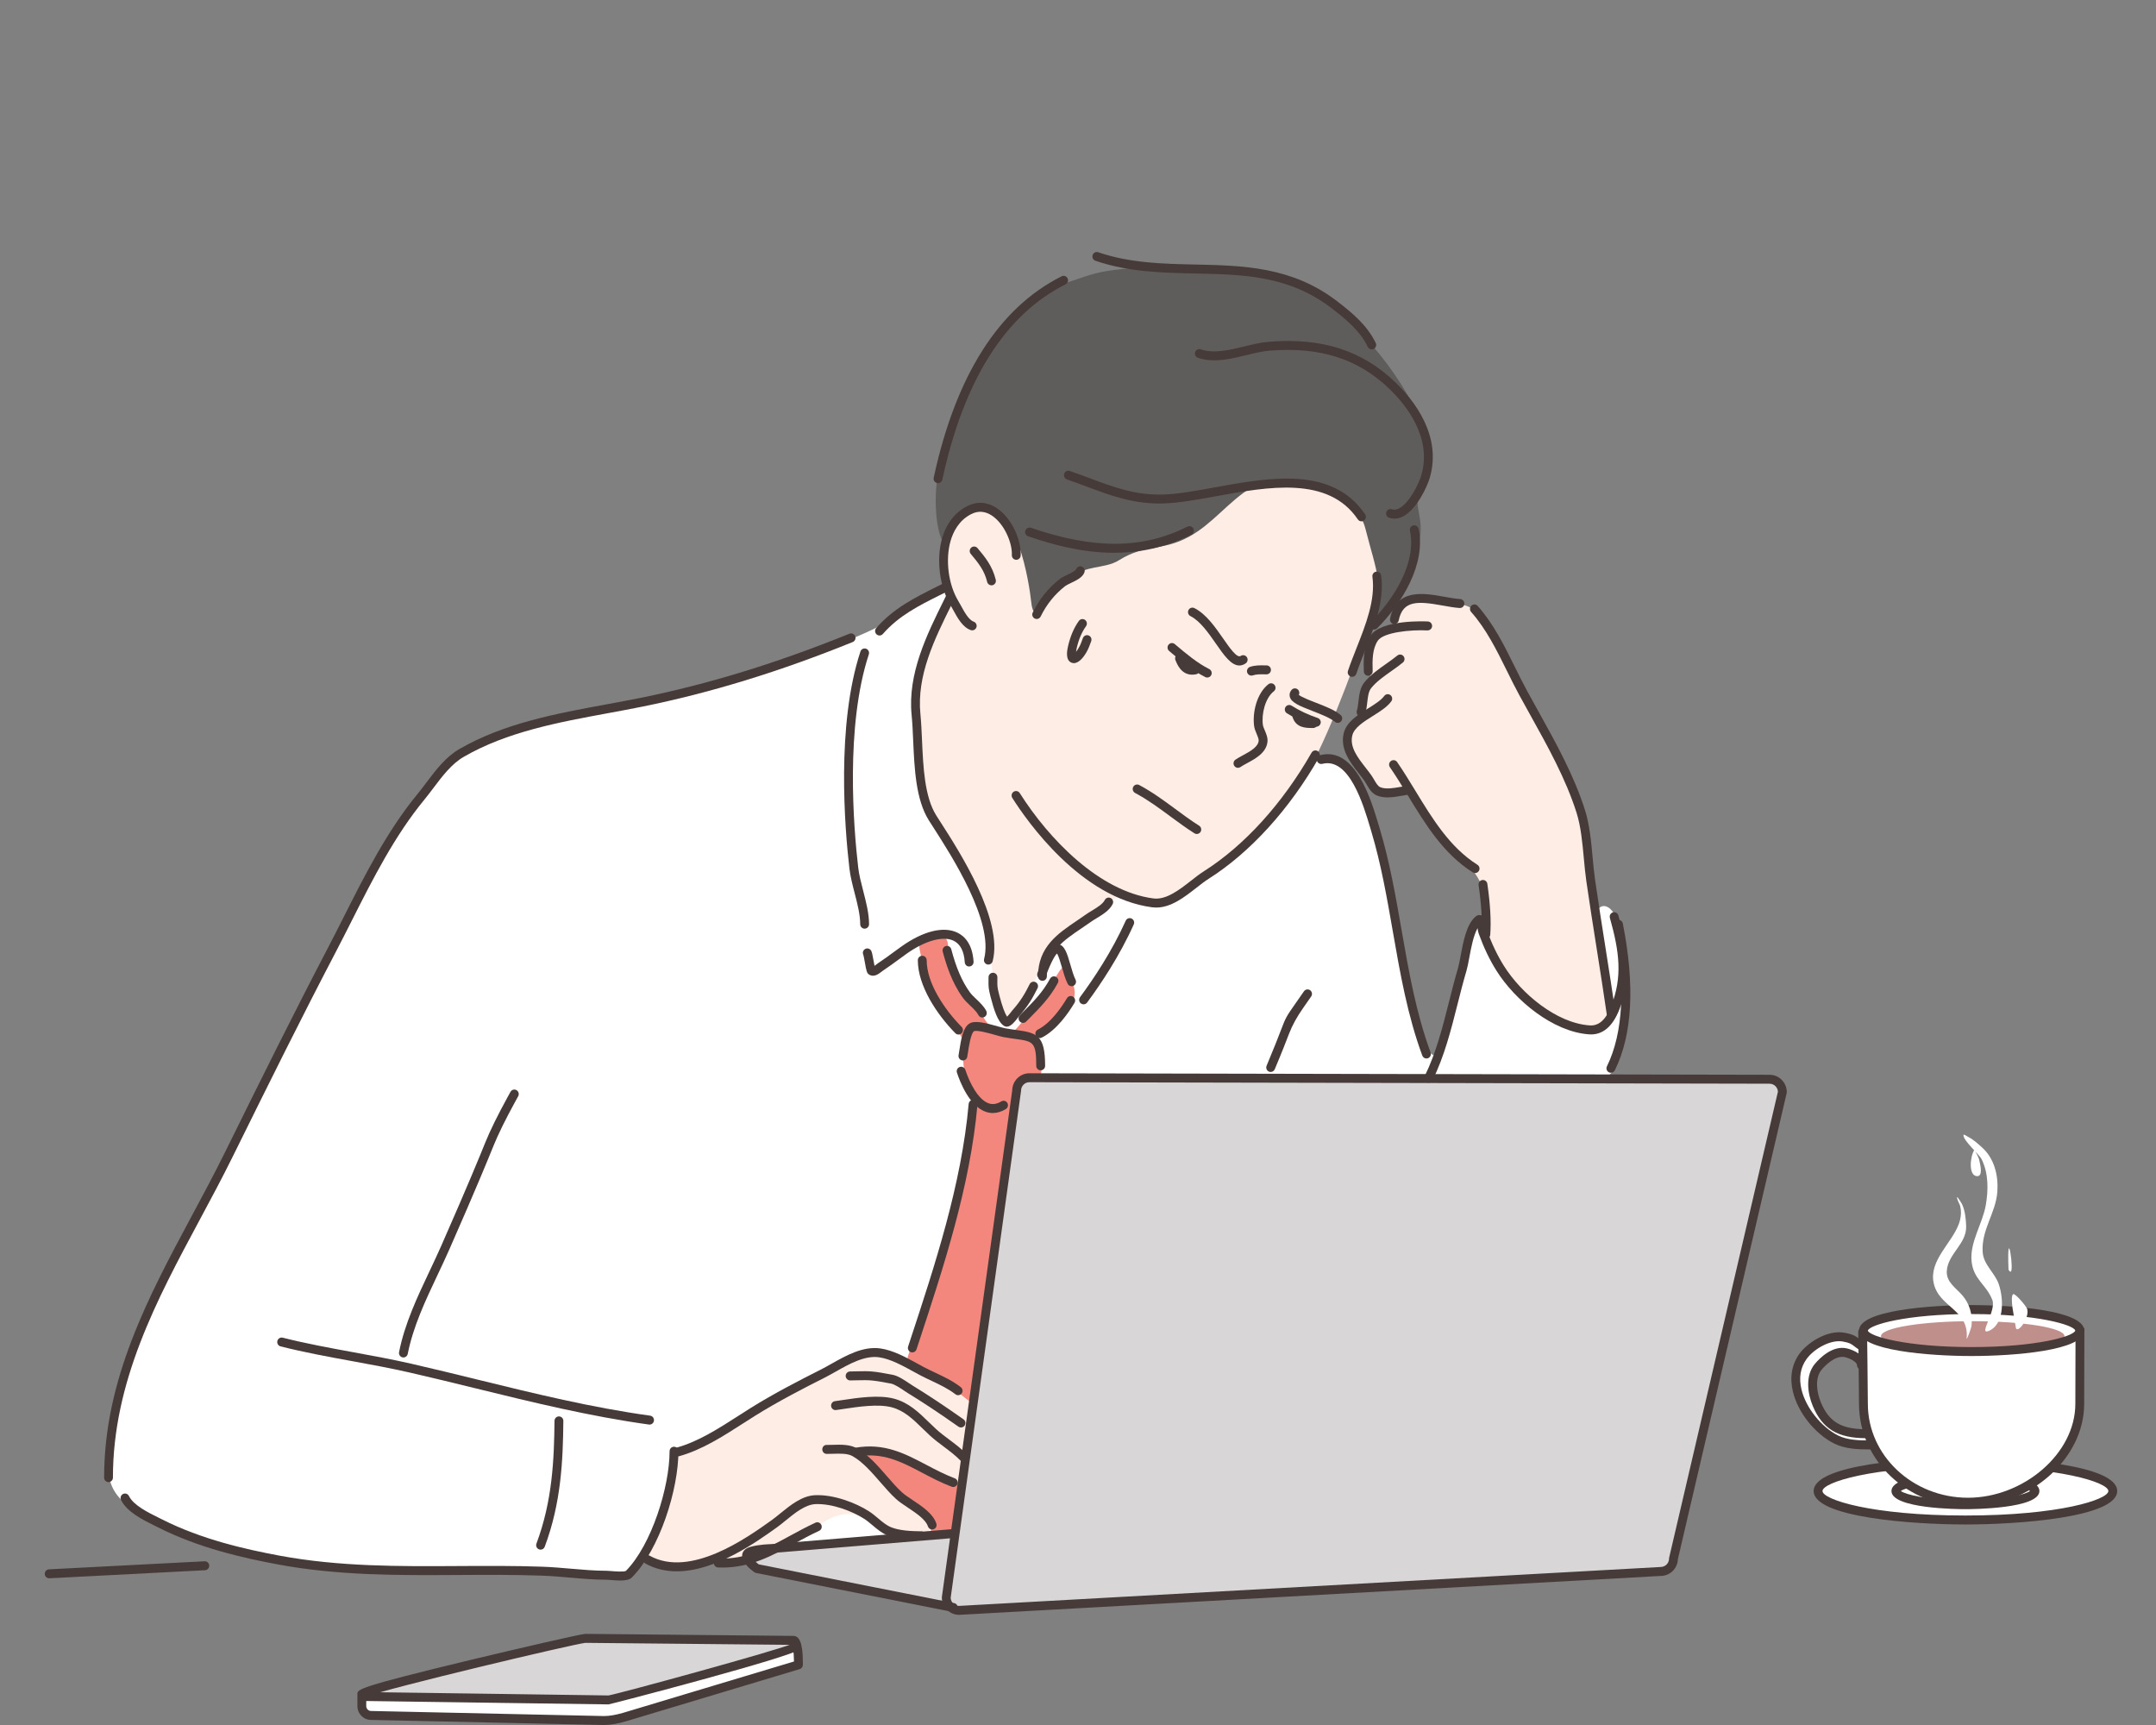 <svg width="400" height="320" viewBox="0 0 400 320" fill="none"
	xmlns="http://www.w3.org/2000/svg">
	<rect x="0" y="0" width="400" height="320" fill="#808080" stroke="none"/>
	<g clip-path="url(#clip0_14637_12677)">
		<path fill-rule="evenodd" clip-rule="evenodd" d="M337.309 276.596C337.309 273.626 349.549 271.221 364.646 271.221C379.743 271.221 391.983 273.626 391.983 276.596C391.983 279.565 379.743 281.971 364.646 281.971C349.549 281.971 337.309 279.565 337.309 276.596Z" fill="white"/>
		<path d="M364.644 282.801C354.904 282.801 336.486 281.505 336.486 276.596C336.486 271.686 354.904 270.39 364.644 270.39C374.384 270.39 392.801 271.686 392.801 276.596C392.801 281.505 374.384 282.801 364.644 282.801ZM364.644 272.052C347.235 272.052 338.127 275.01 338.127 276.596C338.127 278.182 347.233 281.139 364.644 281.139C382.055 281.139 391.16 278.182 391.16 276.596C391.16 275.01 382.053 272.052 364.644 272.052Z" fill="#463B39"/>
		<path fill-rule="evenodd" clip-rule="evenodd" d="M351.74 276.596C351.74 277.997 357.518 279.132 364.644 279.132C371.77 279.132 377.55 277.997 377.55 276.596C377.55 275.194 371.772 274.059 364.644 274.059C357.516 274.059 351.74 275.194 351.74 276.596Z" fill="white"/>
		<path d="M364.644 279.963C363.239 279.963 350.92 279.869 350.92 276.595C350.92 273.322 363.239 273.228 364.644 273.228C366.049 273.228 378.37 273.322 378.37 276.595C378.37 279.869 366.049 279.963 364.644 279.963ZM352.661 276.595C353.5 277.242 357.536 278.301 364.644 278.301C371.751 278.301 375.791 277.24 376.629 276.595C375.791 275.949 371.751 274.89 364.644 274.89C357.536 274.89 353.5 275.951 352.661 276.595Z" fill="#463B39"/>
		<path fill-rule="evenodd" clip-rule="evenodd" d="M175.394 100.699C180.219 76.69 225.481 72.224 242.433 75.659C259.387 79.091 261.985 91.107 256.303 108.583C253.971 115.755 249.095 130.138 244.563 139.502C241.835 145.139 235.057 152.273 230.016 161.796C218.633 183.298 202.217 195.907 194.089 194.259C181.354 191.681 137.731 153.407 165.238 136.475C169.4 133.913 172.748 118.389 175.076 111.787C175.901 109.444 174.864 103.344 175.396 100.699H175.394Z" fill="#FEEDE5"/>
		<path fill-rule="evenodd" clip-rule="evenodd" d="M176.808 78.207C180.165 69.029 185.163 60.107 192.78 54.739C194.885 53.257 197.405 52.642 199.86 51.783C203.408 50.54 205.109 50.151 209.786 49.779C217.669 49.15 229.998 49.191 237.676 51.806C247.897 55.291 256.83 65.282 261.908 74.623C263.274 77.134 264.792 81.572 265.124 84.454C265.413 86.947 264.117 89.226 263.399 91.153C262.344 93.986 263.769 95.239 263.56 98.846C263.369 102.133 261.549 105.245 260.587 107.777C259.964 109.418 257.735 114.39 255.632 114.489C254.502 114.542 256.128 110.622 255.682 107.639C255.234 104.658 254.348 102.101 253.314 98.042C251.929 92.614 244.863 89.452 239.869 89.548C237.046 89.603 234.73 88.915 232.264 90.388C227.97 92.955 225.024 97.163 220.572 99.58C215.56 102.298 212.518 100.848 207.568 103.947C204.902 105.616 200.988 104.775 199.062 107.252C197.785 108.896 194.587 109.593 193.43 111.996C192.273 114.4 191.557 113.856 191.341 111.828C190.9 107.699 188.618 93.915 182.811 94.378C178.997 94.681 177.176 95.326 175.521 100.314C174.973 101.969 173.212 97.402 173.68 90.644C173.971 86.473 176.219 79.823 176.808 78.209V78.207Z" fill="#5E5D5C"/>
		<path fill-rule="evenodd" clip-rule="evenodd" d="M275.759 173.699C276.239 170.835 276.037 167.633 275.111 164.822C273.825 160.914 269.57 157.924 267.249 154.595C265.54 152.144 264.231 149.029 261.91 147.07C261.462 146.69 260.867 147.149 260.394 147.218C259.401 147.363 258.303 147.137 257.364 146.852C256.084 146.463 254.239 144.904 253.468 143.928C251.518 141.461 250.209 140.259 249.934 136.914C249.77 134.93 251.554 134.106 252.459 132.824C252.952 132.126 252.443 130.784 252.604 129.974C252.88 128.577 254.093 127.813 254.409 126.54C254.614 125.706 254.002 125.092 253.832 124.348C253.546 123.096 253.973 121.416 254.482 120.258C254.875 119.36 255.623 117.965 256.5 117.408C256.955 117.12 258.535 117.044 258.737 116.531C259.153 115.479 258.728 114.034 259.53 112.952C261.844 109.826 265.517 111.345 269.486 111.856C273.452 112.367 273.057 113.113 274.391 114.195C278.053 117.159 279.61 123.032 281.894 127.053C286.219 134.67 291.125 142.809 293.579 151.308C295.461 157.825 295.123 162.9 295.959 169.571C296.441 173.409 297.596 179.679 298.412 183.452C298.789 185.201 300.005 186.364 299.205 188.127C297.909 190.99 294.909 190.611 292.279 190.611C285.774 190.611 282.058 185.758 278.932 180.528C278.091 179.12 275.455 175.522 275.757 173.699H275.759Z" fill="#FEEDE5"/>
		<path fill-rule="evenodd" clip-rule="evenodd" d="M125.198 269.568C127.648 268.737 129.966 267.756 132.278 266.647C139.072 263.38 145.17 258.843 151.796 255.236C155.496 253.222 160.035 249.445 164.288 250.766C167.579 251.79 172.639 254.576 176.398 256.838C177.615 257.57 179.865 258.666 180.465 260.109C181.31 262.137 179.672 266.025 179.335 268.028C179.015 269.955 178.803 271.914 178.535 273.849C178.476 274.28 178.524 275.447 178.074 275.719C177.349 276.161 175.242 274.432 174.53 274.183C171.084 272.968 168.102 270.7 164.595 269.814C163.661 269.577 161.617 269.421 160.692 269.982C160.219 270.27 160.876 270.852 161.006 271.023C161.842 272.135 162.733 273.18 163.704 274.204C165.395 275.99 166.941 277.758 169.007 279.132C170 279.793 171.734 280.184 172.416 281.211C173.564 282.933 173.321 284.314 171.571 284.905C166.256 286.703 162.738 280.988 157.721 281.533C152.35 282.118 147.643 285.564 142.834 287.769C139.244 289.415 135.926 289.525 132.053 289.659C129.207 289.756 126.882 291.047 123.952 290.688C122.613 290.524 120.772 290.059 119.574 289.454C119.32 289.325 118.351 289.127 118.351 288.761C118.351 287.546 120.001 285.421 120.39 284.341C121.011 282.613 121.597 280.84 122.07 279.063C122.611 277.024 123.081 274.959 123.586 272.91C123.913 271.582 123.829 270.033 125.2 269.57L125.198 269.568Z" fill="#FEEDE5"/>
		<path fill-rule="evenodd" clip-rule="evenodd" d="M157.169 118.854C160.197 117.542 163.763 116.227 166.898 113.709C170.032 111.191 176.008 107.542 175.844 109.692C175.412 115.385 171.007 120.824 170.682 124.001C170.359 127.175 170.25 133.634 170.359 137.246C170.468 140.86 170.502 147.427 171.907 150.274C173.312 153.12 177.385 158.046 178.79 160.893C180.194 163.738 182.574 168.337 183.113 171.73C183.654 175.123 183.545 176.986 184.411 181.801C185.275 186.617 184.734 191.543 187.761 188.479C190.789 185.413 192.084 181.364 193.923 178.079C195.76 174.794 199.435 172.605 202.138 170.087C204.84 167.569 207.975 165.38 210.136 166.475C212.298 167.569 216.405 167.898 219.001 165.598C221.594 163.299 225.486 162.861 229.161 158.812C232.836 154.763 238.132 150.274 240.728 145.678C243.322 141.078 244.295 139.766 247.431 140.97C250.566 142.174 253.809 146.336 255.105 152.685C256.403 159.033 259.86 178.3 261.158 183.337C262.456 188.373 262.347 189.14 264.185 193.189C266.022 197.24 266.602 196.052 267.897 192.22C269.195 188.387 270.779 178.629 272.293 174.907C273.807 171.185 274.996 169.981 275.968 173.593C276.941 177.204 281.48 184.54 285.049 186.73C288.615 188.919 292.291 191.656 294.993 190.562C297.696 189.467 299.1 189.685 297.912 185.307C296.723 180.929 297.048 174.359 296.291 170.858C295.534 167.355 299.21 166.696 300.182 171.625C301.155 176.551 302.56 182.899 301.478 188.373C300.398 193.847 300.83 197.348 298.669 199.321C296.507 201.291 178.685 286.567 178.685 286.567L144.311 286.786C144.311 286.786 150.473 283.72 153.714 281.86C156.958 280 160.415 281.093 162.795 282.408C165.175 283.722 168.848 286.13 171.225 284.926C173.605 283.722 172.739 281.641 170.146 279.781C167.552 277.921 165.066 275.732 162.688 272.777C160.308 269.821 159.77 268.836 162.688 269.492C165.606 270.148 168.741 270.367 171.984 272.229C175.228 274.089 177.128 276.941 178.749 273.437C180.369 269.934 182.361 260.079 178.794 258.438C175.228 256.797 165.593 250.547 162.895 250.683C158.651 250.897 159.063 251.028 151.28 255.407C143.497 259.785 133.63 265.263 128.334 268.327C123.038 271.393 126.368 270.917 124.423 275.514C122.477 280.113 120.904 288.738 117.551 291.148C114.201 293.556 110.044 291.277 104.425 291.387C98.804 291.498 86.589 290.184 79.347 290.95C72.106 291.717 57.236 290.354 51.399 289.477C45.562 288.6 36.868 286.024 29.192 282.41C21.518 278.798 18.988 276.126 20.393 267.696C21.798 259.267 23.825 251.42 27.933 242.115C32.04 232.811 38.595 223.514 42.596 213.989C46.594 204.466 56.756 184.103 64.323 170.639C69.373 161.653 74.044 152.708 78.97 146.423C81.425 143.293 85.798 138.928 89.43 137.398C95.803 134.714 115.394 131.332 133.167 126.475C145.843 123.013 155.917 119.406 157.176 118.861L157.169 118.854Z" fill="white"/>
		<path fill-rule="evenodd" clip-rule="evenodd" d="M190.98 199.926L328.317 200.207C329.622 200.207 330.679 201.278 330.679 202.599L310.479 289.122C310.479 290.444 309.422 291.514 308.115 291.514L177.921 298.735C176.617 298.735 175.56 297.665 175.56 296.341L188.616 202.316C188.616 200.994 189.673 199.924 190.977 199.924L190.98 199.926Z" fill="#D8D6D7"/>
		<path fill-rule="evenodd" clip-rule="evenodd" d="M175.096 297.759L140.424 290.982C140.424 290.982 136.867 288.476 139.436 287.757C141.047 287.306 142.977 287.286 142.977 287.286L177.342 284.27L175.096 297.759Z" fill="#D8D6D7"/>
		<path fill-rule="evenodd" clip-rule="evenodd" d="M168.414 251.712C168.818 250.354 174.123 234.37 175.13 231.241C176.137 228.113 179.026 216.141 179.563 211.993C180.099 207.845 181.04 204.443 180.033 202.403C179.026 200.364 178.49 197.166 178.756 194.65C179.024 192.134 177.951 192.201 175.935 189.004C173.921 185.809 171.503 184.175 171.3 180.231C171.098 176.286 169.486 175.064 171.771 174.111C174.055 173.16 175.598 173.227 175.867 175.13C176.135 177.034 176.069 178.804 177.478 181.387C178.887 183.972 180.365 185.468 181.574 187.305C182.783 189.14 183.388 190.841 185.67 191.384C187.954 191.93 187.684 191.794 190.036 189.14C192.387 186.488 194.2 184.244 195.678 181.589C197.155 178.938 197.76 178.597 198.43 180.639C199.101 182.678 200.244 184.515 198.365 186.69C196.485 188.868 191.514 191.451 192.387 192.88C193.259 194.31 193.394 194.989 193.259 197.164C193.125 199.342 193.528 199.818 191.448 200.021C189.366 200.226 189.029 200.7 188.761 203.013C188.493 205.327 180.367 260.349 180.367 260.349C180.367 260.349 177.144 257.764 174.994 256.337C172.844 254.907 168.009 253.07 168.411 251.71L168.414 251.712Z" fill="#F3877D"/>
		<path fill-rule="evenodd" clip-rule="evenodd" d="M172.86 284.698C172.86 284.698 172.612 281.63 170.327 280.071C168.043 278.513 165.759 276.602 164.022 274.641C162.286 272.68 161.638 271.775 160.349 270.668C159.058 269.561 159.556 269.107 161.74 269.16C163.927 269.211 167.848 270.569 170.828 272.026C173.807 273.486 175.346 274.34 176.835 274.742C178.324 275.145 178.722 274.894 178.424 276.856C178.126 278.817 177.133 284.751 177.133 284.751L172.862 284.7L172.86 284.698Z" fill="#F3877D"/>
		<path fill-rule="evenodd" clip-rule="evenodd" d="M385.844 247.044C385.844 243.593 374.861 243.068 364.167 243.068C353.472 243.068 345.712 244.351 345.712 247.801C345.712 249.864 344.403 265.118 349.044 271.078C352.977 276.126 360.8 278.745 365.101 278.745C368.322 278.745 375.286 277.562 380.687 272.222C382.96 269.973 384.432 267.432 385.246 264.375C386.046 261.368 386.005 258.261 386.012 255.42C386.021 251.415 385.846 248.036 385.846 247.044H385.844Z" fill="white"/>
		<path fill-rule="evenodd" clip-rule="evenodd" d="M345.549 253.165C344.489 251.017 341.244 250.389 339.291 251.597C337.323 252.815 335.861 256.332 336.37 258.597C336.902 260.97 339.066 264.828 341.646 265.443C342.726 265.701 343.921 265.639 345.026 265.685C345.362 265.701 345.903 265.406 346.203 265.62C346.483 265.818 346.646 266.522 346.771 266.813C347.117 267.63 347.681 268.012 346.467 268.182C345.096 268.373 343.771 267.952 342.498 267.498C338.461 266.055 335.095 262.621 333.95 258.335C333.454 256.482 333.179 254.253 334.081 252.483C335.159 250.365 337.43 249.072 339.489 248.133C340.462 247.688 341.446 247.327 342.519 247.626C343.446 247.886 345.264 248.971 345.594 249.924C345.915 250.847 345.837 252.025 345.68 252.971C345.665 253.066 345.549 253.171 345.549 253.171V253.165Z" fill="white"/>
		<path fill-rule="evenodd" clip-rule="evenodd" d="M384.746 247.734C384.746 247.477 376.354 247.267 366.001 247.267C355.647 247.267 347.256 247.477 347.256 247.734C347.256 247.992 355.647 248.204 366.001 248.204C376.354 248.204 384.746 247.994 384.746 247.734Z" fill="white"/>
		<path fill-rule="evenodd" clip-rule="evenodd" d="M383.016 247.861C383.016 246.33 375.397 245.09 365.996 245.09C356.595 245.09 348.979 246.33 348.979 247.861C348.979 249.392 356.598 250.633 365.996 250.633C375.395 250.633 383.016 249.392 383.016 247.861Z" fill="#BF8F8B"/>
		<path d="M365.789 251.551C358.032 251.551 344.901 250.556 344.901 246.825C344.901 243.094 358.032 242.102 365.789 242.102C373.547 242.102 386.678 243.096 386.678 246.825C386.678 250.554 373.547 251.551 365.789 251.551ZM365.789 243.764C353.677 243.764 346.819 245.764 346.54 246.839C346.817 247.889 353.674 249.891 365.789 249.891C377.904 249.891 384.707 247.905 385.035 246.827C384.707 245.75 377.854 243.766 365.789 243.766V243.764Z" fill="#463B39"/>
		<path d="M365.121 279.5C353.97 279.5 344.898 270.94 344.898 260.42C344.898 257.649 344.753 247.228 344.753 247.122C344.746 246.664 345.108 246.286 345.562 246.28H345.574C346.021 246.28 346.387 246.643 346.394 247.099C346.394 247.205 346.54 257.637 346.54 260.42C346.54 270.026 354.877 277.841 365.121 277.841C375.365 277.841 385.035 269.701 385.035 260.42C385.035 256.758 385.073 246.349 385.073 246.349L386.714 246.355C386.714 246.355 386.676 256.76 386.676 260.42C386.676 270.585 376.604 279.5 365.121 279.5Z" fill="#463B39"/>
		<path d="M346.201 266.794C340.957 266.794 338.093 265.059 336.316 260.805C335.325 258.434 334.913 255.135 336.732 252.987C337.63 251.924 340.009 249.514 342.669 250.142C343.88 250.425 346.171 251.438 346.171 253.241C346.171 253.699 345.803 254.072 345.351 254.072C344.899 254.072 344.53 253.699 344.53 253.241C344.53 252.702 343.33 252.002 342.298 251.76C340.468 251.342 338.527 253.418 337.977 254.069C336.645 255.644 337.064 258.332 337.825 260.158C339.341 263.783 341.612 265.132 346.199 265.132C346.651 265.132 347.019 265.505 347.019 265.963C347.019 266.421 346.651 266.794 346.199 266.794H346.201Z" fill="#463B39"/>
		<path d="M346.846 268.88C344.719 268.88 342.28 268.794 340.259 267.77C336.707 265.972 333.575 262.034 332.643 258.19C332.006 255.565 332.413 253.135 333.822 251.16C335.268 249.136 338.975 246.65 342.185 247.228C343.783 247.518 344.26 247.84 345.033 248.432C345.265 248.609 345.537 248.816 345.919 249.067C346.299 249.316 346.408 249.831 346.16 250.216C345.912 250.6 345.408 250.713 345.026 250.46C344.605 250.184 344.303 249.953 344.046 249.758C343.435 249.291 343.18 249.097 341.894 248.862C339.603 248.45 336.495 250.248 335.152 252.131C334.018 253.719 333.711 255.623 334.234 257.791C335.047 261.141 337.889 264.711 340.991 266.281C342.694 267.144 344.905 267.215 346.844 267.215C347.297 267.215 347.665 267.588 347.665 268.046C347.665 268.504 347.297 268.877 346.844 268.877L346.846 268.88Z" fill="#463B39"/>
		<path fill-rule="evenodd" clip-rule="evenodd" d="M364.871 248.264C365.362 242.88 359.639 242.535 358.734 237.922C357.925 233.797 362.103 230.625 363.416 227.063C363.823 225.961 363.953 224.75 363.637 223.611C363.591 223.45 362.93 222.241 363.121 222.085C363.198 222.022 363.966 223.281 364.003 223.355C364.582 224.598 364.732 226.099 364.778 227.457C364.892 230.76 361.382 232.567 361.187 235.788C361.062 237.862 362.912 238.934 364.094 240.318C365.423 241.874 365.992 243.865 365.778 245.891C365.721 246.434 364.823 248.819 364.873 248.266L364.871 248.264Z" fill="white"/>
		<path fill-rule="evenodd" clip-rule="evenodd" d="M368.876 246.933C367.062 247.599 370.424 243.151 369.628 241.13C368.476 238.212 366.085 237.344 365.778 233.9C365.464 230.406 367.792 227.052 368.408 223.627C368.91 220.83 368.951 217.688 367.655 215.066C367.185 214.111 364.273 211.629 364.273 210.596C364.273 210.294 364.853 210.745 365.119 210.881C366.119 211.388 366.926 212.138 367.749 212.879C370.017 214.921 370.776 218.081 370.567 221.06C370.285 225.049 367.567 228.092 367.844 232.284C368.001 234.655 370.149 236.151 370.849 238.276C371.87 241.377 371.704 245.893 368.876 246.931V246.933Z" fill="white"/>
		<path fill-rule="evenodd" clip-rule="evenodd" d="M373.995 246.268C373.686 244.311 372.861 240.709 373.477 240.085C373.793 239.768 375.97 242.336 376.106 242.845C376.575 244.583 374.199 247.58 373.993 246.268H373.995Z" fill="white"/>
		<path fill-rule="evenodd" clip-rule="evenodd" d="M372.961 235.898C372.79 235.811 372.64 235.615 372.631 235.424C372.301 226.306 373.815 236.342 372.961 235.898Z" fill="white"/>
		<path fill-rule="evenodd" clip-rule="evenodd" d="M366.778 218.187C365.16 218.084 365.503 214.511 366.31 213.289C366.351 213.227 367.11 214.817 367.156 214.999C367.446 216.175 367.931 218.259 366.778 218.187Z" fill="white"/>
		<path d="M250.863 125.554C250.775 125.554 250.688 125.541 250.6 125.511C250.17 125.363 249.941 124.892 250.084 124.459C250.536 123.103 251.082 121.722 251.659 120.26C253.405 115.838 255.209 111.264 254.623 106.985C254.562 106.529 254.875 106.11 255.323 106.048C255.766 105.984 256.187 106.301 256.248 106.757C256.891 111.474 254.921 116.469 253.182 120.877C252.614 122.318 252.077 123.678 251.639 124.99C251.523 125.338 251.202 125.554 250.861 125.554H250.863Z" fill="#463B39"/>
		<path d="M214.51 168.358C214.259 168.358 214.005 168.342 213.748 168.31C200.499 166.572 190.546 152.342 187.811 148.021C187.566 147.634 187.677 147.121 188.059 146.872C188.441 146.626 188.948 146.736 189.193 147.123C194.63 155.712 203.99 165.354 213.959 166.662C216.357 166.986 218.812 165.062 220.972 163.375C221.797 162.728 222.576 162.12 223.335 161.639C230.852 156.876 237.953 149.059 243.333 139.621C243.56 139.225 244.06 139.087 244.454 139.317C244.845 139.548 244.981 140.054 244.754 140.452C239.244 150.12 231.946 158.145 224.206 163.045C223.513 163.483 222.765 164.07 221.974 164.687C219.762 166.415 217.28 168.358 214.507 168.358H214.51Z" fill="#463B39"/>
		<path d="M180.376 116.936C180.29 116.936 180.201 116.922 180.113 116.892C178.599 116.375 177.642 114.616 176.871 113.205C176.703 112.894 176.544 112.604 176.394 112.355C174.326 108.939 173.662 103.818 174.778 99.898C175.576 97.094 177.205 95.008 179.49 93.864C181.297 92.96 183.177 93.096 184.927 94.256C187.836 96.185 189.495 100.326 189.366 103.056C189.345 103.514 188.95 103.871 188.507 103.845C188.054 103.825 187.704 103.433 187.727 102.975C187.834 100.74 186.341 97.179 184.027 95.646C182.774 94.815 181.492 94.716 180.217 95.356C177.867 96.532 176.819 98.728 176.355 100.36C175.358 103.866 175.948 108.442 177.794 111.49C177.956 111.757 178.128 112.07 178.31 112.404C178.908 113.502 179.728 115.007 180.64 115.32C181.069 115.468 181.299 115.939 181.154 116.372C181.038 116.72 180.719 116.936 180.376 116.936Z" fill="#463B39"/>
		<path d="M183.945 108.585C183.577 108.585 183.24 108.332 183.149 107.952C182.652 105.896 181.62 104.557 180.104 102.75C179.81 102.4 179.854 101.877 180.199 101.578C180.544 101.281 181.063 101.325 181.356 101.675C182.713 103.293 184.118 104.966 184.745 107.558C184.852 108.005 184.584 108.454 184.143 108.564C184.077 108.58 184.011 108.587 183.947 108.587L183.945 108.585Z" fill="#463B39"/>
		<path d="M229.677 142.439C229.416 142.439 229.159 142.312 229 142.077C228.743 141.7 228.838 141.182 229.213 140.922C229.616 140.643 230.093 140.383 230.6 140.109C231.898 139.405 233.371 138.608 233.518 137.446C233.559 137.124 233.348 136.627 233.146 136.145C232.95 135.683 232.746 135.202 232.677 134.702C232.336 132.205 233.148 128.63 235.325 126.929C235.687 126.648 236.2 126.717 236.475 127.081C236.753 127.444 236.687 127.967 236.328 128.245C234.723 129.498 234.025 132.456 234.302 134.474C234.339 134.753 234.491 135.11 234.653 135.489C234.93 136.143 235.246 136.884 235.148 137.66C234.891 139.67 232.941 140.726 231.375 141.573C230.909 141.824 230.47 142.064 230.143 142.292C230.002 142.39 229.841 142.437 229.682 142.437L229.677 142.439Z" fill="#463B39"/>
		<path d="M254.934 116.789C254.723 116.789 254.512 116.706 254.352 116.543C254.032 116.218 254.034 115.691 254.357 115.369C258.676 111.032 262.844 104.313 261.585 98.457C261.487 98.008 261.769 97.566 262.212 97.467C262.656 97.37 263.092 97.653 263.188 98.102C264.588 104.616 260.142 111.9 255.512 116.547C255.353 116.708 255.141 116.789 254.934 116.789Z" fill="#463B39"/>
		<path d="M258.707 96.215C258.373 96.215 258.041 96.159 257.714 96.047C257.285 95.899 257.055 95.427 257.2 94.992C257.344 94.557 257.814 94.327 258.239 94.472C258.655 94.615 259.089 94.562 259.567 94.313C261.451 93.333 263.194 89.813 263.669 88.234C265.77 81.232 260.912 75.18 257.828 72.197C252.013 66.571 244.933 64.299 235.541 65.049C234.212 65.155 232.78 65.505 231.266 65.873C228.259 66.608 225.147 67.363 222.247 66.371C221.817 66.223 221.587 65.751 221.731 65.319C221.876 64.883 222.342 64.651 222.772 64.798C225.22 65.639 228.1 64.939 230.882 64.26C232.393 63.891 233.952 63.512 235.414 63.397C245.306 62.605 252.786 65.022 258.962 71C262.317 74.248 267.595 80.868 265.238 88.722C264.735 90.398 262.799 94.504 260.317 95.796C259.776 96.076 259.237 96.219 258.705 96.219L258.707 96.215Z" fill="#463B39"/>
		<path d="M252.593 96.712C252.332 96.712 252.075 96.585 251.916 96.35C246.438 88.261 235.357 90.28 225.583 92.06C222.083 92.697 218.778 93.298 215.951 93.392C210.468 93.579 206.17 91.97 201.62 90.271C200.433 89.829 199.219 89.376 197.951 88.941C197.521 88.793 197.292 88.321 197.437 87.889C197.583 87.454 198.046 87.219 198.476 87.368C199.758 87.808 200.985 88.266 202.185 88.713C206.77 90.425 210.734 91.903 215.896 91.733C218.605 91.643 221.854 91.051 225.293 90.425C235.56 88.556 247.19 86.438 253.268 95.411C253.525 95.789 253.43 96.307 253.055 96.567C252.914 96.666 252.752 96.712 252.593 96.712Z" fill="#463B39"/>
		<path d="M206.69 102.545C200.808 102.545 195.357 101.062 190.743 99.481C190.314 99.334 190.084 98.862 190.23 98.429C190.375 97.994 190.839 97.761 191.268 97.909C203.024 101.932 211.982 101.866 220.319 97.69C220.726 97.487 221.217 97.656 221.417 98.068C221.617 98.48 221.453 98.977 221.044 99.182C216.126 101.645 211.277 102.547 206.688 102.547L206.69 102.545Z" fill="#463B39"/>
		<path d="M192.337 114.828C192.214 114.828 192.091 114.8 191.973 114.742C191.566 114.54 191.4 114.04 191.6 113.631C192.805 111.158 194.496 109.064 196.624 107.402C196.971 107.13 197.465 106.895 197.987 106.644C198.492 106.403 199.542 105.901 199.649 105.609C199.806 105.183 200.274 104.95 200.697 105.104C201.119 105.256 201.347 105.712 201.204 106.14C200.885 107.096 199.767 107.632 198.687 108.148C198.267 108.348 197.833 108.557 197.626 108.718C195.696 110.224 194.164 112.125 193.071 114.367C192.928 114.66 192.637 114.83 192.334 114.83L192.337 114.828Z" fill="#463B39"/>
		<path d="M254.505 64.817C254.202 64.817 253.912 64.646 253.768 64.354C252.309 61.366 249.75 59.248 247.031 57.168C239.114 51.1 230.661 50.92 221.71 50.734C215.644 50.607 209.37 50.474 203.229 48.37C202.799 48.222 202.57 47.751 202.715 47.316C202.861 46.88 203.324 46.648 203.754 46.795C209.657 48.816 215.801 48.945 221.744 49.072C230.561 49.258 239.68 49.449 248.02 55.842C250.9 58.049 253.618 60.305 255.237 63.617C255.437 64.029 255.273 64.527 254.864 64.732C254.748 64.789 254.623 64.817 254.502 64.817H254.505Z" fill="#463B39"/>
		<path d="M174.028 89.624C173.971 89.624 173.912 89.617 173.853 89.606C173.41 89.507 173.13 89.065 173.228 88.616C177.324 69.662 185.311 57.092 196.967 51.254C197.371 51.051 197.864 51.219 198.067 51.632C198.267 52.044 198.101 52.541 197.694 52.746C186.506 58.349 178.815 70.537 174.83 88.973C174.746 89.362 174.407 89.627 174.03 89.627L174.028 89.624Z" fill="#463B39"/>
		<path d="M199.235 123.016C199.099 123.016 198.962 122.993 198.826 122.942C197.546 122.47 198.017 120.456 198.171 119.793C198.592 117.991 199.262 116.439 200.162 115.185C200.428 114.812 200.94 114.731 201.308 115C201.674 115.27 201.756 115.79 201.49 116.161C200.717 117.238 200.14 118.589 199.769 120.177C199.696 120.483 199.656 120.73 199.631 120.925C199.844 120.665 200.101 120.288 200.353 119.774C200.497 119.484 200.608 119.178 200.719 118.874C200.783 118.697 200.849 118.522 200.919 118.347C201.09 117.924 201.565 117.714 201.988 117.889C202.408 118.062 202.61 118.545 202.44 118.971C202.376 119.13 202.317 119.293 202.258 119.455C202.126 119.816 201.992 120.177 201.822 120.52C201.194 121.786 200.222 123.018 199.235 123.018V123.016Z" fill="#463B39"/>
		<path d="M223.983 125.69C223.86 125.69 223.735 125.663 223.617 125.603C221.192 124.376 219.108 122.617 217.094 120.916L216.91 120.76C216.562 120.465 216.514 119.943 216.803 119.59C217.094 119.236 217.612 119.19 217.958 119.484L218.142 119.641C220.085 121.28 222.094 122.976 224.349 124.118C224.756 124.323 224.92 124.823 224.717 125.232C224.574 125.522 224.283 125.69 223.983 125.69Z" fill="#463B39"/>
		<path d="M221.188 125.159C219.149 125.159 218.385 123.223 218.076 122.442C217.908 122.016 218.112 121.533 218.533 121.363C218.951 121.192 219.431 121.4 219.599 121.825C220.226 123.416 220.767 123.621 221.599 123.451C222.042 123.358 222.476 123.651 222.565 124.102C222.654 124.553 222.367 124.991 221.922 125.08C221.66 125.133 221.415 125.159 221.185 125.159H221.188Z" fill="#463B39"/>
		<path d="M244.217 134.81C244.131 134.81 244.044 134.797 243.958 134.767C242.044 134.122 240.44 133.367 238.758 132.318C238.371 132.078 238.253 131.565 238.489 131.176C238.726 130.787 239.23 130.662 239.619 130.904C241.187 131.882 242.687 132.587 244.476 133.192C244.906 133.337 245.138 133.807 244.995 134.242C244.879 134.589 244.56 134.81 244.215 134.81H244.217Z" fill="#463B39"/>
		<path d="M243.404 135.048C242.194 135.048 240.451 134.992 239.815 133.059C239.671 132.624 239.903 132.152 240.335 132.007C240.762 131.862 241.228 132.097 241.372 132.534C241.624 133.303 242.176 133.386 243.465 133.386H243.633C244.085 133.386 244.454 133.758 244.454 134.217C244.454 134.675 244.085 135.048 243.633 135.048H243.404Z" fill="#463B39"/>
		<path d="M229.934 123.455C228.404 123.455 227.034 121.485 225.599 119.42C224.227 117.445 222.67 115.205 220.865 114.291C220.458 114.086 220.294 113.587 220.497 113.177C220.699 112.767 221.192 112.602 221.597 112.807C223.774 113.909 225.456 116.328 226.94 118.465C228.141 120.191 229.5 122.15 230.193 121.68C230.57 121.427 231.08 121.531 231.332 121.913C231.582 122.295 231.48 122.811 231.102 123.066C230.7 123.335 230.311 123.457 229.934 123.457V123.455Z" fill="#463B39"/>
		<path d="M232.17 125.336C231.827 125.336 231.507 125.115 231.391 124.767C231.248 124.332 231.482 123.86 231.909 123.715C232.821 123.407 233.668 123.418 234.491 123.43L234.975 123.434C235.428 123.434 235.796 123.807 235.796 124.265C235.796 124.724 235.428 125.096 234.975 125.096L234.468 125.092C233.718 125.083 233.075 125.073 232.427 125.292C232.341 125.322 232.252 125.336 232.168 125.336H232.17Z" fill="#463B39"/>
		<path d="M248.193 134.099C248.006 134.099 247.82 134.037 247.668 133.906C246.797 133.172 245.047 132.492 243.501 131.892C240.992 130.918 239.56 130.315 239.294 129.247C239.185 128.809 239.299 128.363 239.619 127.988C239.914 127.638 240.433 127.601 240.776 127.898C241.069 128.153 241.14 128.572 240.971 128.904C241.44 129.311 243.013 129.921 244.088 130.338C245.833 131.015 247.638 131.714 248.718 132.626C249.065 132.921 249.111 133.443 248.822 133.798C248.661 133.996 248.427 134.097 248.193 134.097V134.099ZM240.24 128.531L240.856 129.081C240.856 129.081 240.858 129.076 240.86 129.072L240.237 128.531H240.24Z" fill="#463B39"/>
		<path d="M222.04 154.713C221.892 154.713 221.742 154.671 221.606 154.586C220.028 153.587 218.533 152.484 217.087 151.416C215.041 149.904 212.925 148.343 210.589 147.096C210.189 146.882 210.034 146.38 210.245 145.972C210.457 145.567 210.952 145.413 211.355 145.625C213.798 146.928 215.962 148.525 218.055 150.072C219.478 151.124 220.951 152.21 222.476 153.175C222.86 153.419 222.976 153.932 222.738 154.319C222.583 154.57 222.315 154.71 222.042 154.71L222.04 154.713Z" fill="#463B39"/>
		<path d="M183.374 178.94C183.304 178.94 183.233 178.931 183.163 178.912C182.724 178.795 182.463 178.341 182.579 177.897C184.393 170.948 176.521 158.711 173.162 153.486C172.837 152.982 172.553 152.537 172.319 152.167C169.909 148.332 169.652 142.549 169.425 137.451C169.35 135.736 169.277 134.118 169.132 132.644C168.375 124.965 171.953 117.735 175.11 111.354L175.489 110.588C175.692 110.178 176.185 110.012 176.589 110.217C176.994 110.422 177.158 110.921 176.955 111.331L176.576 112.1C173.369 118.58 170.052 125.281 170.764 132.479C170.914 133.998 170.987 135.637 171.064 137.375C171.282 142.269 171.528 147.814 173.703 151.274C173.935 151.64 174.214 152.079 174.537 152.576C178.017 157.986 186.165 170.658 184.165 178.318C184.068 178.691 183.736 178.938 183.372 178.938L183.374 178.94Z" fill="#463B39"/>
		<path d="M161.958 181.003C161.727 181.003 161.488 180.943 161.247 180.795C160.82 180.538 160.74 180.105 160.449 178.491C160.363 178.015 160.233 177.294 160.172 177.126C159.97 176.716 160.138 176.231 160.545 176.026C160.949 175.819 161.449 175.998 161.652 176.41C161.783 176.677 161.874 177.135 162.065 178.194C162.117 178.487 162.186 178.864 162.249 179.17C162.358 179.092 162.472 179.004 162.552 178.942C162.699 178.827 162.845 178.717 162.981 178.627C163.922 178.008 164.856 177.322 165.759 176.659C166.245 176.302 166.732 175.945 167.223 175.595C171.271 172.709 175.067 171.77 177.637 173.02C178.885 173.625 180.417 175.052 180.626 178.401C180.656 178.859 180.313 179.255 179.86 179.283C179.399 179.338 179.019 178.963 178.99 178.507C178.862 176.461 178.169 175.119 176.928 174.516C174.967 173.563 171.609 174.495 168.166 176.951C167.682 177.296 167.202 177.651 166.72 178.003C165.802 178.678 164.852 179.375 163.874 180.02C163.772 180.089 163.663 180.174 163.549 180.261C163.165 180.558 162.593 181.003 161.961 181.003H161.958Z" fill="#463B39"/>
		<path d="M163.174 117.889C162.981 117.889 162.786 117.82 162.631 117.68C162.292 117.374 162.261 116.851 162.563 116.508C165.779 112.843 169.623 110.926 173.691 108.893L175.105 108.184C175.512 107.98 176.003 108.145 176.205 108.555C176.408 108.965 176.244 109.464 175.839 109.669L174.417 110.383C170.496 112.339 166.793 114.188 163.79 117.611C163.629 117.795 163.404 117.889 163.177 117.889H163.174Z" fill="#463B39"/>
		<path d="M198.81 182.95C198.51 182.95 198.219 182.782 198.076 182.49C197.639 181.608 197.319 180.498 197.01 179.426C196.76 178.565 196.398 177.31 196.103 176.887C195.837 177.135 195.185 178.01 194.007 181.088C193.846 181.518 193.369 181.732 192.946 181.562C192.523 181.396 192.314 180.915 192.478 180.487C193.985 176.544 194.998 175.114 196.201 175.149C197.501 175.204 197.98 176.861 198.587 178.958C198.878 179.962 199.176 180.998 199.547 181.748C199.749 182.158 199.585 182.658 199.181 182.862C199.062 182.922 198.937 182.95 198.815 182.95H198.81Z" fill="#463B39"/>
		<path d="M160.415 172.276C159.963 172.276 159.594 171.903 159.594 171.445C159.594 169.675 159.069 167.647 158.563 165.686C158.169 164.169 157.765 162.599 157.592 161.121C156.712 153.555 155.153 134.484 159.635 120.861C159.779 120.426 160.24 120.187 160.674 120.336C161.104 120.481 161.336 120.951 161.192 121.388C156.815 134.693 158.356 153.472 159.222 160.928C159.381 162.29 159.754 163.736 160.149 165.264C160.681 167.327 161.233 169.459 161.233 171.443C161.233 171.901 160.865 172.274 160.413 172.274L160.415 172.276Z" fill="#463B39"/>
		<path d="M20.136 274.947C19.684 274.947 19.316 274.575 19.316 274.116C19.316 255.865 27.571 240.486 35.551 225.611C37.624 221.748 39.768 217.755 41.736 213.768C48.705 199.653 54.535 187.899 60.816 175.885C61.834 173.936 62.832 171.963 63.83 169.983C67.771 162.185 71.844 154.119 77.472 147.278C78.024 146.608 78.563 145.892 79.111 145.164C80.872 142.83 82.693 140.418 85.223 138.954C93.496 134.166 103.188 132.38 112.562 130.653C114.678 130.264 116.778 129.875 118.845 129.459C131.464 126.901 144.141 123.009 157.596 117.558C158.019 117.387 158.494 117.595 158.663 118.02C158.831 118.446 158.626 118.93 158.206 119.1C144.654 124.59 131.885 128.512 119.165 131.088C117.092 131.51 114.981 131.899 112.855 132.29C103.618 133.993 94.065 135.752 86.037 140.399C83.793 141.695 82.075 143.972 80.413 146.175C79.852 146.918 79.297 147.653 78.731 148.341C73.219 155.04 69.187 163.022 65.289 170.741C64.286 172.725 63.286 174.705 62.264 176.661C55.992 188.661 50.167 200.405 43.202 214.509C41.223 218.521 39.07 222.529 36.99 226.403C29.105 241.094 20.952 256.286 20.952 274.114C20.952 274.572 20.584 274.945 20.132 274.945L20.136 274.947Z" fill="#463B39"/>
		<path d="M74.844 251.82C74.79 251.82 74.738 251.816 74.683 251.804C74.24 251.714 73.951 251.277 74.04 250.826C75.079 245.566 77.417 240.619 79.679 235.836C80.429 234.248 81.177 232.669 81.875 231.083C86.991 219.449 88.985 214.537 90.055 211.894C90.955 209.673 92.343 206.855 94.219 203.439L94.706 202.551C94.926 202.148 95.426 202.005 95.822 202.228C96.217 202.452 96.36 202.956 96.14 203.359L95.651 204.247C93.807 207.608 92.447 210.368 91.571 212.527C90.496 215.174 88.498 220.103 83.373 231.757C82.67 233.355 81.916 234.95 81.159 236.552C78.94 241.243 76.647 246.093 75.649 251.153C75.572 251.549 75.229 251.82 74.847 251.82H74.844Z" fill="#463B39"/>
		<path d="M120.515 264.271C120.479 264.271 120.44 264.271 120.404 264.264C109.473 262.754 98.724 260.121 88.33 257.57C84.273 256.576 80.079 255.547 75.915 254.596C72.401 253.793 68.782 253.13 65.282 252.49C60.932 251.696 56.431 250.872 52.058 249.765C51.619 249.654 51.351 249.203 51.46 248.757C51.569 248.312 52.017 248.036 52.456 248.151C56.779 249.245 61.25 250.062 65.575 250.854C69.094 251.498 72.731 252.163 76.276 252.974C80.452 253.927 84.652 254.958 88.714 255.955C99.067 258.494 109.776 261.12 120.622 262.616C121.072 262.678 121.386 263.097 121.324 263.553C121.268 263.97 120.918 264.271 120.513 264.271H120.515Z" fill="#463B39"/>
		<path d="M201.031 186.311C200.86 186.311 200.688 186.255 200.54 186.145C200.178 185.871 200.103 185.348 200.376 184.982C202.822 181.679 206.279 176.539 208.852 170.805C209.038 170.389 209.523 170.202 209.939 170.393C210.35 170.582 210.534 171.077 210.345 171.493C207.711 177.363 204.186 182.612 201.69 185.979C201.529 186.196 201.283 186.311 201.033 186.311H201.031Z" fill="#463B39"/>
		<path d="M115.096 293.199C114.546 293.199 113.928 293.155 113.258 293.098C112.962 293.073 112.719 293.052 112.576 293.052C110.264 293.052 107.964 292.852 105.739 292.656C104.063 292.511 102.331 292.359 100.627 292.297C95.36 292.106 90.06 292.138 84.934 292.17C74.044 292.237 62.789 292.308 51.535 290.209C45.169 289.021 36.89 287.166 29.342 283.347L28.646 283.002C26.496 281.938 23.555 280.481 22.457 278.26C22.255 277.85 22.418 277.351 22.823 277.146C23.23 276.943 23.721 277.107 23.923 277.519C24.771 279.236 27.426 280.55 29.364 281.51L30.074 281.862C37.438 285.589 45.569 287.41 51.828 288.577C62.929 290.646 74.108 290.577 84.921 290.511C90.062 290.481 95.383 290.448 100.684 290.637C102.429 290.702 104.182 290.854 105.877 291.001C108.068 291.192 110.332 291.39 112.573 291.39C112.746 291.39 113.037 291.413 113.389 291.443C113.969 291.491 115.737 291.638 116.126 291.411C120.886 286.586 124.227 275.827 124.227 269.211C124.227 268.753 124.595 268.38 125.048 268.38C125.5 268.38 125.868 268.753 125.868 269.211C125.868 276.299 122.404 287.396 117.247 292.617C116.808 293.061 116.056 293.197 115.09 293.197L115.096 293.199Z" fill="#463B39"/>
		<path d="M100.293 287.472C100.195 287.472 100.097 287.454 100.002 287.417C99.579 287.253 99.365 286.775 99.527 286.344C102.486 278.455 102.804 270.772 102.877 263.574C102.882 263.118 103.248 262.752 103.698 262.752H103.707C104.159 262.757 104.523 263.132 104.518 263.592C104.445 270.937 104.116 278.789 101.061 286.936C100.936 287.267 100.624 287.472 100.295 287.472H100.293Z" fill="#463B39"/>
		<path d="M125.55 291.493C123.541 291.493 121.565 291.068 119.72 290.036C119.322 289.815 119.179 289.309 119.397 288.908C119.615 288.506 120.115 288.361 120.511 288.584C128.075 292.806 138.654 285.235 143.172 281.998C143.672 281.639 144.197 281.213 144.743 280.767C146.645 279.217 148.805 277.459 151.262 277.367C154.719 277.233 158.753 278.775 161.222 280.357C161.824 280.744 162.379 281.211 162.915 281.662C163.715 282.337 164.472 282.974 165.334 283.319C166.893 283.946 169.039 284.049 170.934 284.068C171.387 284.072 171.75 284.447 171.746 284.905C171.741 285.361 171.375 285.73 170.925 285.73H170.916C168.768 285.709 166.532 285.589 164.727 284.864C163.62 284.42 162.727 283.667 161.863 282.937C161.345 282.502 160.856 282.088 160.342 281.759C158.087 280.313 154.414 278.911 151.321 279.024C149.407 279.095 147.475 280.67 145.77 282.06C145.195 282.53 144.643 282.979 144.118 283.354C140.39 286.024 132.748 291.493 125.548 291.493H125.55Z" fill="#463B39"/>
		<path d="M172.939 283.734C172.594 283.734 172.271 283.51 172.157 283.158C171.75 281.881 169.971 280.697 168.402 279.652C167.584 279.109 166.814 278.594 166.245 278.078C165.234 277.155 164.25 276.022 163.295 274.924C161.688 273.074 160.024 271.161 158.14 270.106C157.24 269.602 155.803 269.648 154.535 269.687C154.128 269.699 153.733 269.708 153.369 269.708C152.917 269.704 152.553 269.328 152.557 268.868C152.562 268.408 152.905 268.023 153.387 268.046C153.735 268.046 154.103 268.037 154.487 268.026C155.969 267.982 157.642 267.927 158.935 268.652C161.072 269.844 162.829 271.87 164.531 273.826C165.495 274.936 166.407 275.985 167.348 276.842C167.823 277.275 168.543 277.756 169.307 278.264C171.103 279.461 173.139 280.817 173.723 282.649C173.862 283.087 173.626 283.554 173.194 283.694C173.11 283.722 173.026 283.734 172.941 283.734H172.939Z" fill="#463B39"/>
		<path d="M178.747 271.165C178.533 271.165 178.322 271.083 178.16 270.915C177.271 269.996 176.23 269.216 175.128 268.389C174.267 267.743 173.376 267.077 172.564 266.336C172.082 265.896 171.614 265.441 171.15 264.987C169.405 263.284 167.757 261.677 165.434 261.062C162.936 260.402 159.247 260.957 156.556 261.362C156.04 261.44 155.555 261.511 155.119 261.571C154.667 261.638 154.258 261.311 154.199 260.858C154.139 260.402 154.455 259.985 154.903 259.925C155.333 259.868 155.808 259.796 156.315 259.72C159.147 259.295 163.029 258.712 165.85 259.458C168.589 260.181 170.471 262.015 172.291 263.792C172.741 264.232 173.196 264.674 173.664 265.102C174.419 265.791 175.276 266.433 176.108 267.054C177.215 267.883 178.358 268.742 179.338 269.754C179.654 270.081 179.649 270.608 179.324 270.928C179.165 271.087 178.958 271.165 178.751 271.165H178.747Z" fill="#463B39"/>
		<path d="M176.855 275.852C176.76 275.852 176.662 275.834 176.567 275.799C174.585 275.046 172.816 274.116 171.107 273.216C167.179 271.149 163.786 269.363 158.972 270.201C158.526 270.272 158.101 269.975 158.024 269.522C157.947 269.071 158.247 268.64 158.694 268.562C164.054 267.632 167.848 269.628 171.864 271.741C173.53 272.618 175.253 273.522 177.144 274.243C177.569 274.404 177.783 274.883 177.624 275.313C177.501 275.647 177.187 275.852 176.855 275.852Z" fill="#463B39"/>
		<path d="M178.292 264.807C178.131 264.807 177.967 264.759 177.824 264.66C174.278 262.163 171.312 260.194 168.484 258.463C168.264 258.33 168.007 258.157 167.729 257.971C166.991 257.474 165.977 256.795 165.306 256.666C161.799 255.991 161.322 256.003 159.008 256.053L157.731 256.079C157.31 256.092 156.906 255.72 156.896 255.262C156.89 254.803 157.251 254.426 157.703 254.417L158.972 254.391C161.367 254.338 161.936 254.325 165.613 255.034C166.607 255.225 167.732 255.98 168.636 256.585C168.893 256.758 169.13 256.917 169.332 257.041C172.189 258.79 175.185 260.779 178.76 263.295C179.133 263.558 179.224 264.075 178.965 264.451C178.806 264.683 178.551 264.807 178.29 264.807H178.292Z" fill="#463B39"/>
		<path d="M125.775 270.171C125.416 270.171 125.084 269.929 124.984 269.559C124.863 269.117 125.12 268.659 125.557 268.537C129.546 267.427 133.298 265.015 136.931 262.683C137.699 262.188 138.46 261.7 139.217 261.226C143.559 258.514 148.23 256.113 152.266 254.076C152.901 253.756 153.562 253.381 154.248 252.997C157.001 251.445 160.12 249.691 163.338 250.145C165.695 250.481 168.086 251.793 170.198 252.951C170.607 253.176 171.007 253.395 171.391 253.6C172.103 253.977 172.825 254.318 173.544 254.656C175.135 255.407 176.78 256.185 178.26 257.331C178.619 257.61 178.687 258.132 178.412 258.496C178.137 258.859 177.621 258.929 177.262 258.65C175.924 257.612 174.43 256.907 172.85 256.162C172.107 255.812 171.362 255.46 170.63 255.071C170.239 254.863 169.832 254.64 169.416 254.412C167.427 253.321 165.175 252.085 163.111 251.79C160.44 251.401 157.574 253.024 155.049 254.447C154.339 254.845 153.655 255.232 153.001 255.563C148.996 257.584 144.366 259.967 140.081 262.641C139.331 263.109 138.576 263.597 137.813 264.085C134.08 266.483 130.221 268.963 125.995 270.139C125.923 270.157 125.85 270.169 125.777 270.169L125.775 270.171Z" fill="#463B39"/>
		<path d="M133.964 290.791C133.721 290.791 133.476 290.787 133.226 290.777C132.773 290.761 132.419 290.375 132.437 289.916C132.455 289.458 132.851 289.088 133.287 289.118C138.483 289.3 142.399 287.173 146.559 284.905C148.068 284.081 149.63 283.232 151.296 282.465C151.709 282.274 152.194 282.461 152.382 282.877C152.569 283.294 152.387 283.789 151.975 283.978C150.359 284.721 148.823 285.559 147.339 286.369C143.17 288.641 139.222 290.794 133.967 290.794L133.964 290.791Z" fill="#463B39"/>
		<path d="M235.746 198.861C235.639 198.861 235.53 198.84 235.425 198.794C235.009 198.614 234.814 198.126 234.991 197.703C236.407 194.335 237.146 192.408 237.637 191.133C238.573 188.693 238.598 188.647 240.424 186.041C240.824 185.471 241.312 184.775 241.919 183.896C242.178 183.519 242.69 183.429 243.06 183.691C243.433 183.954 243.522 184.472 243.263 184.847C242.653 185.731 242.162 186.43 241.762 187.001C240.612 188.642 239.747 190.219 239.167 191.734C238.673 193.018 237.928 194.961 236.503 198.354C236.369 198.67 236.066 198.858 235.748 198.858L235.746 198.861Z" fill="#463B39"/>
		<path d="M264.647 196.358C264.315 196.358 264.003 196.154 263.878 195.82C261.13 188.396 259.748 180.468 258.412 172.803C257.335 166.627 256.223 160.239 254.402 154.183L254.227 153.596C252.959 149.326 250.322 140.429 245.322 141.7C244.89 141.81 244.438 141.541 244.326 141.095C244.217 140.65 244.483 140.199 244.924 140.086C251.434 138.438 254.384 148.35 255.798 153.115L255.973 153.697C257.821 159.85 258.944 166.287 260.028 172.511C261.351 180.102 262.719 187.954 265.415 195.233C265.574 195.663 265.36 196.142 264.935 196.303C264.84 196.34 264.742 196.356 264.647 196.356V196.358Z" fill="#463B39"/>
		<path d="M265.049 200.845C264.926 200.845 264.801 200.817 264.683 200.757C264.276 200.553 264.113 200.053 264.315 199.643C266.429 195.359 267.647 190.544 268.822 185.889C269.345 183.815 269.888 181.672 270.502 179.594C270.666 179.039 270.822 178.208 270.986 177.324C271.477 174.682 272.088 171.392 273.795 170.009C274.257 169.636 274.684 169.753 274.848 169.82C275.509 170.089 275.612 170.863 275.732 171.758C275.773 172.064 275.823 172.449 275.882 172.612C276.807 175.153 277.805 177.241 279.026 179.184C282.26 184.331 288.749 189.773 294.898 190.217C296.625 190.348 297.903 189.211 298.91 186.661C301.053 181.233 300.448 176.544 298.68 170.278C298.555 169.836 298.807 169.376 299.244 169.251C299.689 169.12 300.135 169.383 300.257 169.822C302.076 176.268 302.74 181.435 300.432 187.28C299.157 190.509 297.264 192.072 294.78 191.877C288.093 191.391 281.094 185.574 277.641 180.077C276.357 178.033 275.309 175.846 274.343 173.192C274.239 172.905 274.182 172.555 274.132 172.179C273.357 173.556 272.93 175.856 272.598 177.635C272.418 178.602 272.261 179.435 272.075 180.073C271.47 182.117 270.932 184.244 270.411 186.302C269.213 191.041 267.977 195.944 265.781 200.387C265.638 200.679 265.347 200.847 265.047 200.847L265.049 200.845Z" fill="#463B39"/>
		<path d="M298.866 199.01C298.744 199.01 298.619 198.983 298.5 198.923C298.094 198.718 297.93 198.218 298.132 197.809C301.171 191.651 301.635 182.6 299.471 171.638C299.382 171.19 299.669 170.75 300.114 170.66C300.557 170.57 300.992 170.86 301.08 171.312C303.349 182.803 302.851 191.966 299.601 198.55C299.457 198.842 299.166 199.01 298.866 199.01Z" fill="#463B39"/>
		<path d="M275.666 174.175C275.646 174.175 275.625 174.175 275.605 174.175C275.152 174.14 274.814 173.742 274.846 173.286C275.023 170.84 274.852 167.863 274.323 164.189C274.257 163.736 274.568 163.312 275.016 163.248C275.471 163.193 275.882 163.497 275.946 163.95C276.493 167.746 276.668 170.84 276.482 173.408C276.45 173.846 276.091 174.18 275.664 174.18L275.666 174.175Z" fill="#463B39"/>
		<path d="M273.67 161.957C273.523 161.957 273.373 161.915 273.239 161.83C267.802 158.398 264.469 152.933 261.249 147.648C260.162 145.866 259.039 144.025 257.866 142.319C257.607 141.942 257.698 141.426 258.071 141.164C258.444 140.901 258.955 140.993 259.212 141.371C260.412 143.116 261.546 144.976 262.644 146.778C265.767 151.9 268.995 157.196 274.107 160.424C274.491 160.665 274.609 161.179 274.37 161.568C274.214 161.821 273.948 161.959 273.673 161.959L273.67 161.957Z" fill="#463B39"/>
		<path d="M257.451 147.924C256.78 147.924 256.116 147.834 255.491 147.586C254.514 147.197 253.971 146.26 253.536 145.507C253.409 145.289 253.286 145.074 253.157 144.888C252.836 144.421 252.464 143.944 252.079 143.452C250.513 141.444 248.563 138.945 249.309 135.987C249.831 133.915 251.873 132.635 253.848 131.399C255.071 130.632 256.228 129.907 256.812 129.111C257.082 128.745 257.596 128.667 257.96 128.941C258.323 129.214 258.398 129.735 258.128 130.103C257.355 131.153 256.071 131.958 254.712 132.812C253.014 133.876 251.259 134.976 250.9 136.399C250.354 138.558 251.886 140.524 253.368 142.423C253.775 142.943 254.166 143.447 254.505 143.94C254.657 144.161 254.803 144.412 254.953 144.667C255.293 145.254 255.646 145.862 256.094 146.039C257.128 146.451 258.567 146.2 259.835 145.977C260.146 145.924 260.446 145.869 260.733 145.827C261.19 145.765 261.596 146.076 261.662 146.529C261.728 146.983 261.417 147.404 260.969 147.471C260.696 147.51 260.41 147.561 260.117 147.613C259.269 147.763 258.355 147.922 257.453 147.922L257.451 147.924Z" fill="#463B39"/>
		<path d="M252.514 132.925C252.427 132.925 252.341 132.911 252.257 132.884C251.827 132.741 251.593 132.269 251.736 131.834C251.895 131.348 251.963 130.743 252.036 130.103C252.17 128.925 252.32 127.592 253.125 126.59C254.232 125.218 255.723 124.166 257.166 123.149C257.907 122.627 258.607 122.132 259.239 121.611C259.592 121.319 260.108 121.372 260.394 121.729C260.68 122.083 260.628 122.608 260.278 122.898C259.598 123.462 258.839 123.996 258.103 124.514C256.753 125.467 255.357 126.45 254.396 127.642C253.895 128.266 253.784 129.251 253.666 130.294C253.586 130.989 253.507 131.707 253.293 132.357C253.18 132.707 252.859 132.927 252.514 132.927V132.925Z" fill="#463B39"/>
		<path d="M253.848 125.361C253.407 125.361 253.043 125.007 253.027 124.558C252.968 122.753 252.875 120.025 254.246 117.944C256.273 114.867 264.563 115.27 264.917 115.288C265.37 115.311 265.717 115.702 265.695 116.16C265.672 116.619 265.274 116.957 264.833 116.948C261.742 116.787 256.655 117.281 255.612 118.867C254.616 120.38 254.598 122.396 254.668 124.503C254.684 124.961 254.33 125.345 253.875 125.361C253.866 125.361 253.857 125.361 253.848 125.361Z" fill="#463B39"/>
		<path d="M258.701 115.755C258.646 115.755 258.589 115.751 258.532 115.739C258.089 115.647 257.803 115.208 257.896 114.759C259.053 109.101 264.183 110.021 267.929 110.696C268.999 110.889 270.009 111.071 270.913 111.131C271.366 111.161 271.707 111.557 271.677 112.015C271.648 112.473 271.279 112.809 270.804 112.788C269.811 112.721 268.759 112.533 267.643 112.33C263.097 111.513 260.28 111.29 259.501 115.092C259.421 115.486 259.078 115.755 258.698 115.755H258.701Z" fill="#463B39"/>
		<path d="M298.944 189.096C298.544 189.096 298.194 188.799 298.132 188.385C297.532 184.216 296.864 179.987 296.218 175.897C295.575 171.825 294.909 167.612 294.309 163.455C294.111 162.081 293.975 160.608 293.843 159.185C293.575 156.294 293.298 153.306 292.493 150.763C290.518 144.52 287.181 138.523 283.958 132.725C283.26 131.47 282.567 130.223 281.889 128.98C281.094 127.52 280.332 125.98 279.596 124.489C277.691 120.635 275.721 116.653 272.934 113.518C272.632 113.177 272.659 112.652 272.995 112.344C273.334 112.038 273.85 112.065 274.155 112.406C277.089 115.709 279.11 119.795 281.062 123.745C281.792 125.221 282.546 126.747 283.326 128.179C284.001 129.417 284.692 130.66 285.388 131.91C288.652 137.782 292.029 143.852 294.054 150.256C294.914 152.97 295.2 156.05 295.475 159.031C295.611 160.497 295.741 161.883 295.932 163.216C296.53 167.362 297.193 171.567 297.837 175.637C298.484 179.732 299.153 183.967 299.755 188.145C299.821 188.599 299.51 189.022 299.062 189.087C299.021 189.091 298.982 189.096 298.941 189.096H298.944Z" fill="#463B39"/>
		<path d="M177.965 299.566C176.164 299.566 174.739 298.121 174.739 296.343C174.739 296.304 174.742 296.265 174.748 296.228L187.797 202.258C187.832 200.511 189.245 199.098 190.98 199.098L328.317 199.378C330.07 199.378 331.499 200.824 331.499 202.601C331.499 202.666 331.493 202.73 331.477 202.792L311.297 289.228C311.243 290.957 309.838 292.347 308.115 292.347L177.967 299.566H177.965ZM176.38 296.394C176.408 297.232 177.09 297.906 177.921 297.906L308.07 290.688C308.965 290.688 309.658 289.986 309.658 289.125C309.658 289.06 309.665 288.996 309.681 288.934L329.856 202.514C329.811 201.692 329.138 201.038 328.315 201.038L190.977 200.757C190.127 200.757 189.436 201.459 189.436 202.32C189.436 202.359 189.434 202.399 189.427 202.435L176.378 296.396L176.38 296.394Z" fill="#463B39"/>
		<path d="M176.867 299.032C176.815 299.032 176.762 299.027 176.708 299.016L140.267 291.795C140.156 291.772 140.049 291.726 139.956 291.661C139.367 291.247 137.465 289.783 137.706 288.363C137.785 287.891 138.113 287.262 139.217 286.954C140.913 286.48 142.886 286.455 142.968 286.452L176.921 283.648C177.381 283.605 177.769 283.952 177.806 284.408C177.842 284.864 177.506 285.267 177.055 285.304L143.043 288.11C142.965 288.112 141.14 288.137 139.654 288.554C139.367 288.634 139.29 288.715 139.29 288.715C139.338 288.913 140.02 289.647 140.758 290.197L177.024 297.384C177.467 297.474 177.758 297.909 177.671 298.358C177.594 298.754 177.251 299.03 176.867 299.03V299.032Z" fill="#463B39"/>
		<path d="M9.126 292.785C8.692 292.785 8.33 292.44 8.308 291.995C8.285 291.537 8.633 291.148 9.085 291.123L37.956 289.629C38.406 289.601 38.795 289.958 38.818 290.416C38.84 290.874 38.493 291.263 38.041 291.289L9.169 292.783C9.156 292.783 9.142 292.783 9.126 292.783V292.785Z" fill="#463B39"/>
		<path fill-rule="evenodd" clip-rule="evenodd" d="M108.575 303.926L147.179 304.301C148.127 304.301 148.139 307.871 148.139 308.831L115.933 318.508C114.18 319.019 112.985 319.167 112.037 319.167L68.848 318.225C67.9 318.225 67.132 317.447 67.132 316.487V314.266C67.132 313.306 107.63 303.924 108.578 303.924L108.575 303.926Z" fill="white"/>
		<path fill-rule="evenodd" clip-rule="evenodd" d="M67.659 314.1L81.1 310.539L108.478 303.762L147.575 304.501C147.575 304.501 148.373 305.411 146.936 305.882C145.5 306.354 112.435 315.649 112.435 315.649L79.383 315.062L67.659 314.1Z" fill="#D8D6D7"/>
		<path d="M112.035 320L68.828 319.059C67.446 319.059 66.309 317.905 66.309 316.49V314.268C66.309 313.387 66.309 312.984 87.307 307.929C95.301 306.005 107.862 303.095 108.575 303.095H108.584L147.189 303.47C148.743 303.47 148.959 306.046 148.959 308.831C148.959 309.2 148.721 309.524 148.373 309.628L116.167 319.305C114.546 319.779 113.235 319.998 112.037 319.998L112.035 320ZM67.948 314.738V316.492C67.948 316.992 68.351 317.399 68.844 317.399L112.051 318.34C113.074 318.34 114.24 318.14 115.701 317.714L147.309 308.217C147.273 306.145 147.057 305.388 146.945 305.134L108.598 304.762C106.186 305.035 71.828 313.191 67.946 314.74L67.948 314.738Z" fill="#463B39"/>
		<path d="M112.885 316.179L67.912 315.548C67.771 315.719 67.566 315.831 67.33 315.847C66.873 315.882 66.489 315.525 66.462 315.067C66.437 314.627 66.6 314.351 66.743 314.199C66.934 313.994 67.2 313.882 67.491 313.882L112.896 314.519C114.267 314.351 144.913 305.975 146.986 304.934C147.241 304.725 147.607 304.683 147.907 304.856C148.302 305.082 148.441 305.588 148.218 305.988C147.532 307.222 113.18 316.181 112.883 316.181L112.885 316.179Z" fill="#463B39"/>
		<path d="M193.405 181.949C192.953 181.949 192.584 181.576 192.584 181.118C192.584 175.662 196.248 173.188 199.792 170.794C200.351 170.416 200.91 170.039 201.458 169.647C201.76 169.431 202.135 169.203 202.533 168.961C203.454 168.404 204.602 167.709 204.968 166.966C205.172 166.553 205.663 166.39 206.068 166.593C206.472 166.797 206.638 167.297 206.434 167.707C205.852 168.885 204.536 169.684 203.372 170.388C203.013 170.605 202.674 170.81 202.401 171.005C201.84 171.406 201.267 171.793 200.699 172.177C197.224 174.525 194.221 176.553 194.221 181.12C194.221 181.578 193.853 181.951 193.4 181.951L193.405 181.949Z" fill="#463B39"/>
		<path d="M186.786 190.461C186.6 190.461 186.413 190.406 186.225 190.277C185.097 189.517 184.395 187.291 183.804 185.001L183.756 184.817C183.381 183.371 183.386 182.95 183.397 181.935L183.402 181.283C183.402 180.825 183.77 180.452 184.222 180.452C184.674 180.452 185.043 180.825 185.043 181.283L185.038 181.953C185.029 182.883 185.025 183.164 185.343 184.393L185.39 184.58C185.925 186.647 186.416 187.996 186.854 188.601C187.125 188.32 187.475 187.874 187.613 187.694C187.727 187.549 187.818 187.432 187.875 187.37C189.345 185.715 190.2 184.255 191.03 182.572C191.232 182.163 191.725 181.997 192.13 182.2C192.534 182.404 192.7 182.904 192.496 183.314C191.605 185.118 190.687 186.688 189.093 188.479C189.052 188.525 188.986 188.613 188.9 188.721C188.284 189.51 187.55 190.456 186.784 190.456L186.786 190.461Z" fill="#463B39"/>
		<path d="M182.254 188.755C181.954 188.755 181.663 188.587 181.52 188.297C181.242 187.733 180.601 187.121 179.983 186.529C179.499 186.067 178.999 185.588 178.642 185.098C176.567 182.255 175.514 178.839 174.901 176.516C174.785 176.072 175.044 175.616 175.483 175.499C175.921 175.374 176.371 175.644 176.487 176.088C177.403 179.568 178.508 182.119 179.963 184.11C180.233 184.481 180.658 184.888 181.11 185.321C181.833 186.011 182.579 186.725 182.988 187.551C183.19 187.963 183.027 188.461 182.622 188.668C182.504 188.728 182.379 188.755 182.256 188.755H182.254Z" fill="#463B39"/>
		<path d="M177.826 191.913C177.617 191.913 177.405 191.833 177.246 191.669C173.88 188.26 170.284 182.911 170.284 178.13C170.284 177.672 170.652 177.299 171.105 177.299C171.557 177.299 171.925 177.672 171.925 178.13C171.925 182.404 175.273 187.321 178.408 190.495C178.728 190.82 178.728 191.345 178.408 191.669C178.249 191.831 178.037 191.913 177.828 191.913H177.826Z" fill="#463B39"/>
		<path d="M193.075 198.554C192.623 198.554 192.255 198.182 192.255 197.724C192.255 193.26 191.664 193.18 188.382 192.728C187.738 192.639 187.018 192.542 186.211 192.397C185.85 192.332 185.322 192.183 184.711 192.008C183.761 191.739 181.24 191.023 180.708 191.297C180.119 191.656 179.722 194.331 179.59 195.208C179.538 195.555 179.494 195.85 179.453 196.057C179.365 196.506 178.931 196.798 178.49 196.708C178.046 196.619 177.758 196.181 177.846 195.732C177.883 195.544 177.924 195.274 177.969 194.959C178.308 192.678 178.71 190.572 179.867 189.867C180.867 189.262 182.772 189.729 185.156 190.406C185.715 190.565 186.195 190.703 186.5 190.758C187.282 190.898 187.984 190.993 188.607 191.08C192.373 191.598 193.9 192.033 193.9 197.721C193.9 198.179 193.532 198.552 193.08 198.552L193.075 198.554Z" fill="#463B39"/>
		<path d="M184.209 206.475C183.733 206.475 183.261 206.388 182.792 206.213C179.835 205.106 178.135 200.787 177.54 198.983C177.396 198.548 177.628 198.078 178.058 197.931C178.487 197.79 178.953 198.02 179.097 198.455C179.933 200.992 181.49 203.952 183.363 204.654C184.131 204.942 184.92 204.834 185.768 204.316C186.156 204.081 186.661 204.208 186.893 204.602C187.127 204.995 187 205.504 186.611 205.741C185.806 206.229 185.004 206.473 184.209 206.473V206.475Z" fill="#463B39"/>
		<path d="M192.912 192.576C192.612 192.576 192.321 192.408 192.178 192.116C191.975 191.706 192.139 191.207 192.543 191.002C194.966 189.777 196.969 186.824 197.946 185.174C198.18 184.778 198.683 184.651 199.071 184.888C199.46 185.123 199.585 185.634 199.353 186.028C198.283 187.832 196.071 191.073 193.278 192.487C193.159 192.546 193.034 192.574 192.912 192.574V192.576Z" fill="#463B39"/>
		<path d="M189.798 189.754C189.589 189.754 189.377 189.674 189.218 189.51C188.898 189.186 188.898 188.661 189.218 188.336L189.805 187.745C191.773 185.763 193.471 184.052 194.819 181.553C195.037 181.15 195.535 181.002 195.933 181.221C196.33 181.44 196.476 181.946 196.26 182.349C194.798 185.061 192.937 186.937 190.964 188.923L190.38 189.513C190.221 189.674 190.009 189.757 189.8 189.757L189.798 189.754Z" fill="#463B39"/>
		<path d="M169.259 250.883C169.173 250.883 169.086 250.87 169 250.842C168.57 250.697 168.339 250.227 168.482 249.79L168.805 248.807C173.51 234.522 178.374 219.75 179.715 204.786C179.756 204.33 180.16 203.987 180.606 204.033C181.058 204.074 181.39 204.48 181.349 204.935C179.988 220.093 175.094 234.957 170.362 249.332L170.039 250.315C169.925 250.662 169.605 250.883 169.261 250.883H169.259Z" fill="#463B39"/>
	</g>
	<defs>
		<clipPath id="clip0_14637_12677">
			<rect width="400" height="320" fill="white"/>
		</clipPath>
	</defs>
</svg>
